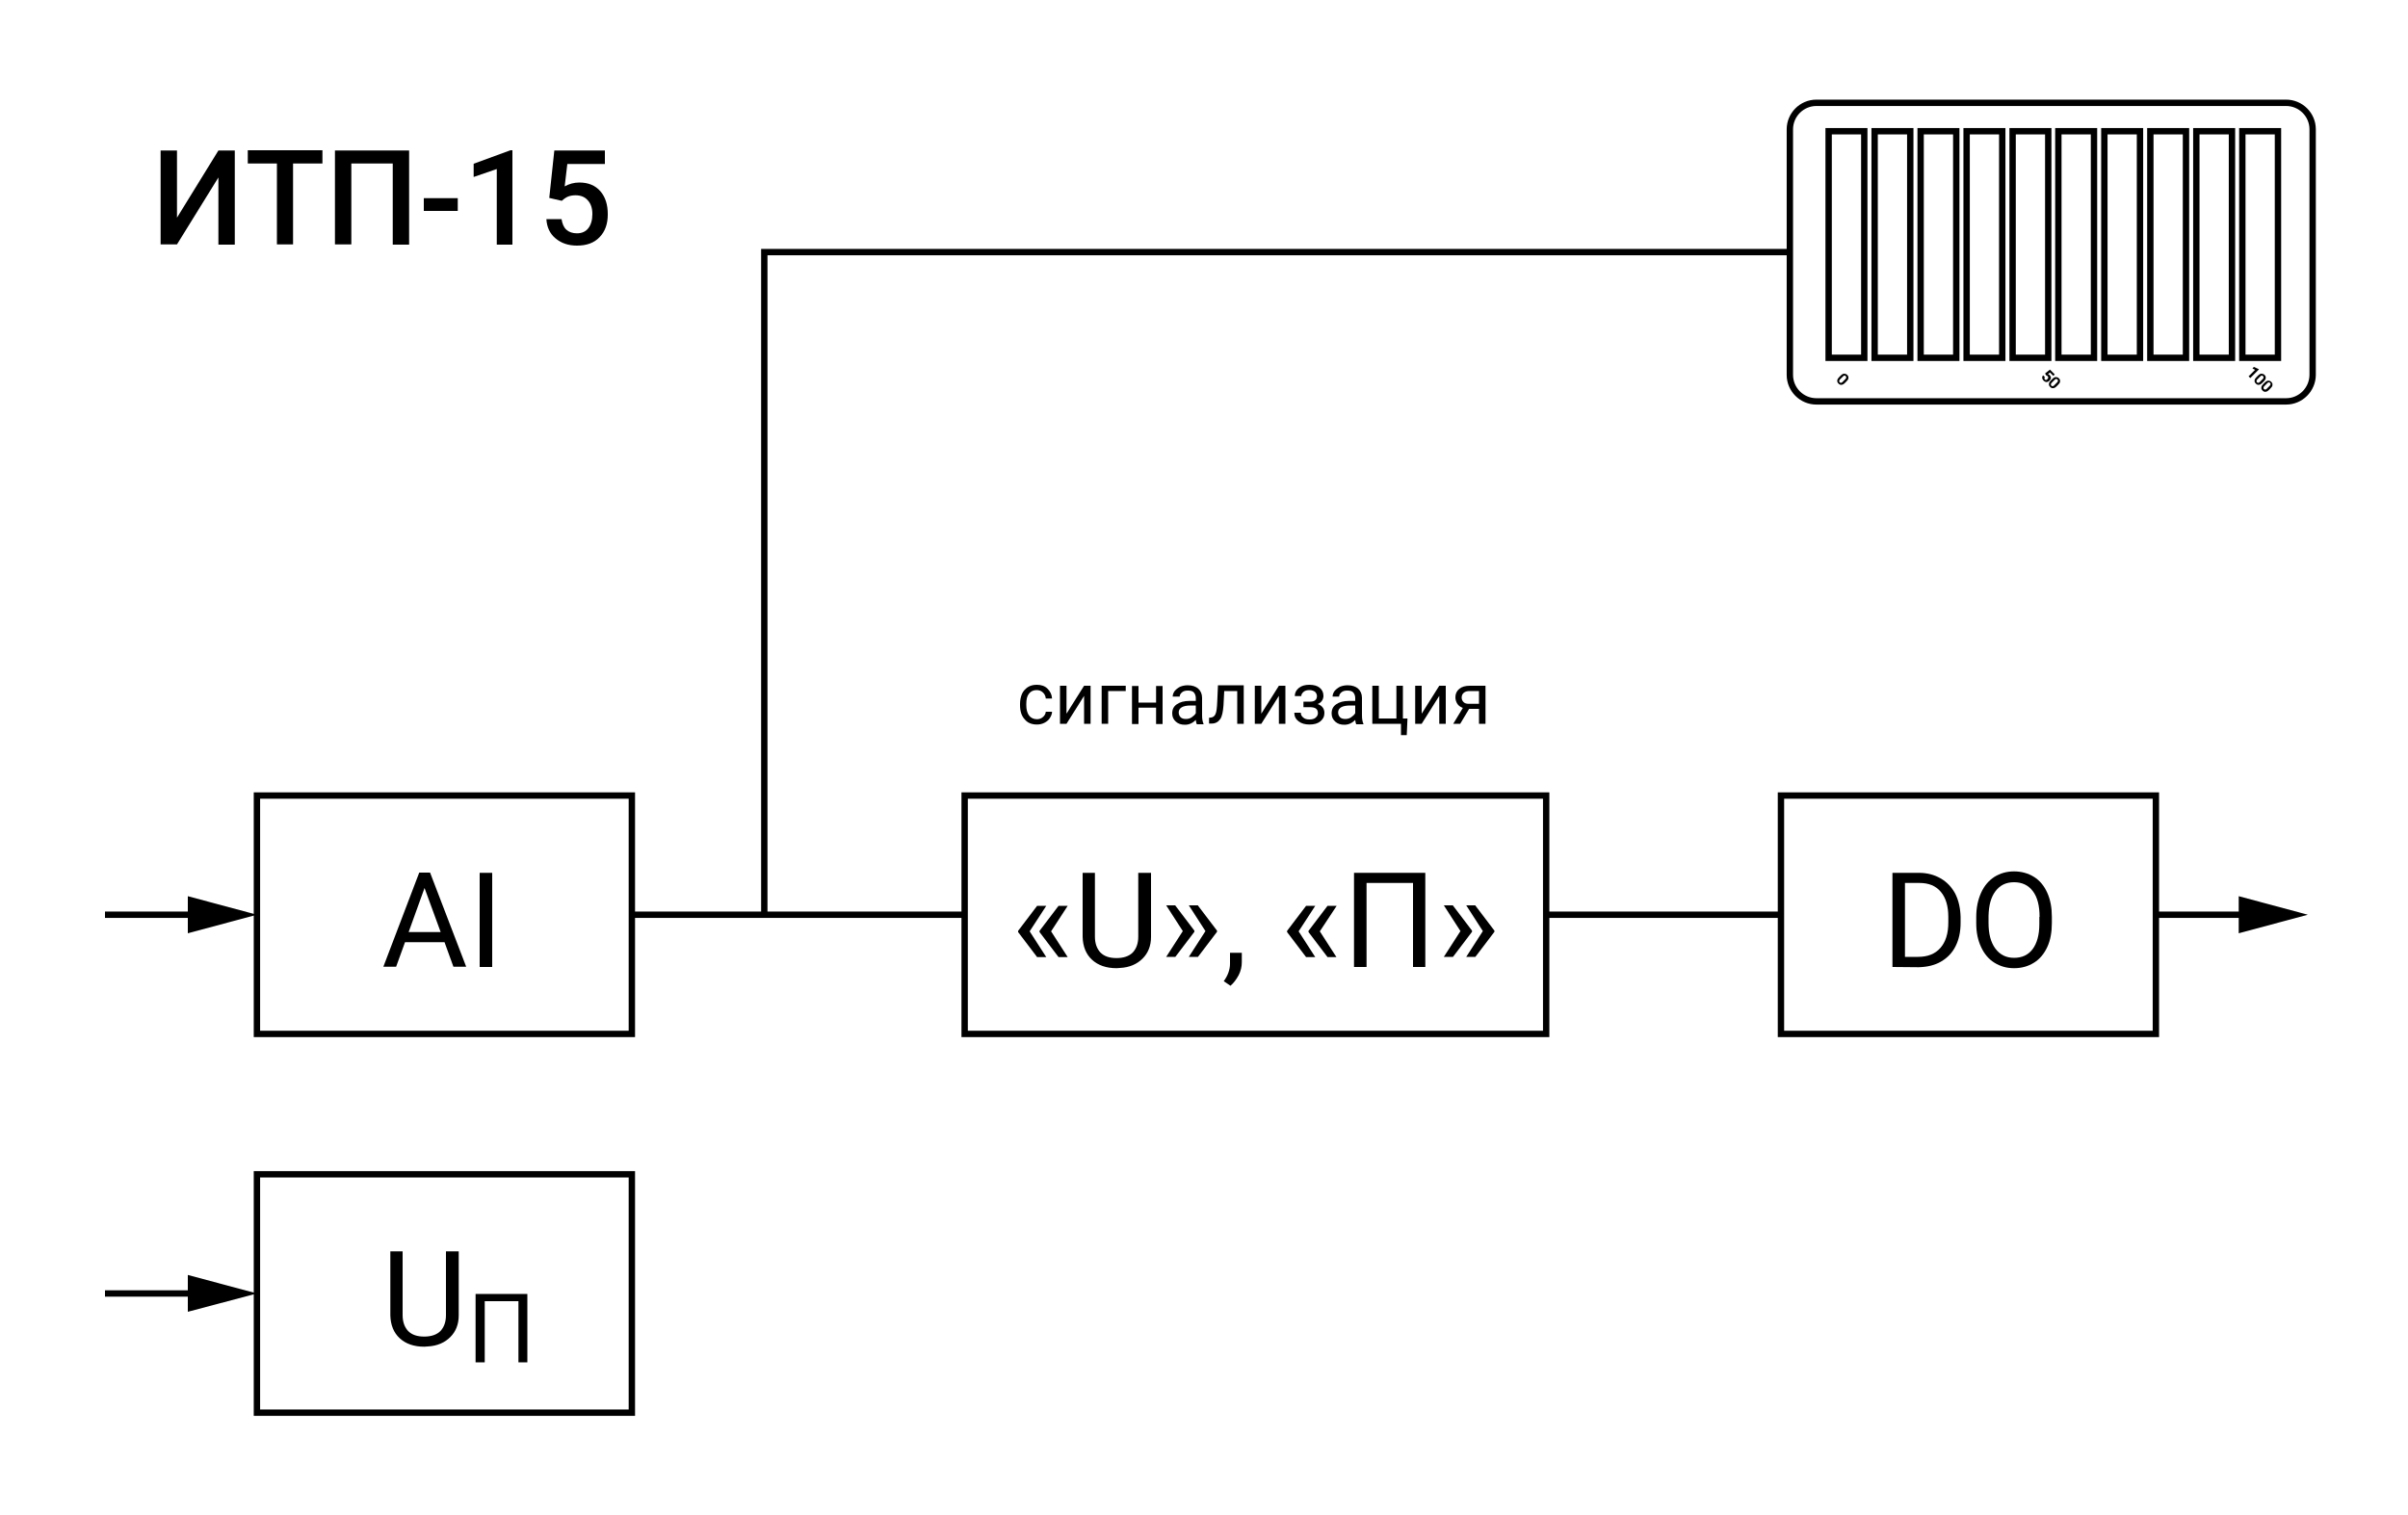 <?xml version="1.0" encoding="utf-8"?>
<!-- Generator: Adobe Illustrator 18.1.1, SVG Export Plug-In . SVG Version: 6.00 Build 0)  -->
<svg version="1.1" id="La1" xmlns="http://www.w3.org/2000/svg" xmlns:xlink="http://www.w3.org/1999/xlink" x="0px" y="0px"
	 width="1000px" height="629.1px" viewBox="202 106.8 1000 629.1" enable-background="new 202 106.8 1000 629.1"
	 xml:space="preserve">
<g>
	<g>
		<line fill="none" stroke="#000000" stroke-width="2.641" x1="245.6" y1="486.7" x2="285.3" y2="486.7"/>
		<g>
			<polygon points="280,494.4 308.7,486.7 280,479 			"/>
		</g>
	</g>
</g>
<g>
	<g>
		<line fill="none" stroke="#000000" stroke-width="2.641" x1="1097.3" y1="486.7" x2="1137" y2="486.7"/>
		<g>
			<polygon points="1131.7,494.4 1160.4,486.7 1131.7,479 			"/>
		</g>
	</g>
</g>
<line fill="none" stroke="#000000" stroke-width="2.641" x1="464.4" y1="486.7" x2="602.6" y2="486.7"/>
<line fill="none" stroke="#000000" stroke-width="2.641" x1="844.1" y1="486.7" x2="941.6" y2="486.7"/>
<rect x="308.7" y="437.2" fill="none" stroke="#000000" stroke-width="2.641" width="155.7" height="99"/>
<g>
	<g>
		<path d="M292.7,169.3h6.8v39.1h-6.8v-27.9l-17.2,27.8h-6.8v-39h6.8v27.9L292.7,169.3z"/>
		<path d="M335.9,174.7h-12.2v33.6H317v-33.6h-12.1v-5.5h31V174.7z"/>
		<path d="M371.9,208.4h-6.8v-33.7h-17.2v33.6h-6.8v-39h30.8V208.4z"/>
		<path d="M392.1,194.4H378v-5.3h14.1V194.4z"/>
		<path d="M414.8,208.4h-6.5V177l-9.6,3.3v-5.5l15.3-5.6h0.8V208.4z"/>
		<path d="M430.1,189l2.1-19.7h21v5.6h-15.6l-1.1,9.3c1.8-1,3.8-1.6,6.1-1.6c3.7,0,6.6,1.2,8.7,3.6c2.1,2.4,3.1,5.6,3.1,9.6
			s-1.1,7.1-3.4,9.5c-2.3,2.4-5.4,3.5-9.4,3.5c-3.6,0-6.5-1-8.9-3c-2.4-2-3.6-4.7-3.8-8h6.3c0.3,1.9,0.9,3.4,2,4.4
			c1.1,1,2.6,1.5,4.4,1.5c2,0,3.6-0.7,4.7-2.1c1.1-1.4,1.7-3.4,1.7-5.9c0-2.4-0.6-4.3-1.9-5.7c-1.2-1.4-2.9-2.1-5.1-2.1
			c-1.2,0-2.2,0.2-3,0.5c-0.8,0.3-1.7,0.9-2.7,1.8L430.1,189z"/>
	</g>
</g>
<g>
	<g>
		<path d="M386.6,498.1h-16.4l-3.7,10.2h-5.3l14.9-39.1h4.5l15,39.1h-5.3L386.6,498.1z M371.7,493.9H385l-6.7-18.3L371.7,493.9z"/>
		<path d="M406.4,508.4h-5.2v-39.1h5.2V508.4z"/>
	</g>
</g>
<rect x="941.6" y="437.2" fill="none" stroke="#000000" stroke-width="2.641" width="155.7" height="99"/>
<g>
	<g>
		<path d="M987.9,508.4v-39.1h11c3.4,0,6.4,0.8,9,2.3s4.6,3.6,6.1,6.4c1.4,2.8,2.1,6,2.2,9.6v2.5c0,3.7-0.7,6.9-2.1,9.7
			c-1.4,2.8-3.5,4.9-6.1,6.4s-5.7,2.2-9.2,2.3L987.9,508.4L987.9,508.4z M993.1,473.5v30.7h5.4c4,0,7.1-1.2,9.3-3.7s3.3-6,3.3-10.6
			v-2.3c0-4.4-1-7.9-3.1-10.4s-5-3.7-8.9-3.7H993.1z"/>
		<path d="M1054.1,490.1c0,3.8-0.6,7.2-1.9,10s-3.1,5-5.5,6.5s-5.1,2.3-8.3,2.3c-3.1,0-5.8-0.8-8.2-2.3s-4.2-3.7-5.5-6.5
			c-1.3-2.8-2-6-2-9.7v-2.8c0-3.8,0.7-7.1,2-10c1.3-2.9,3.2-5.1,5.5-6.6c2.4-1.5,5.1-2.3,8.2-2.3c3.1,0,5.9,0.8,8.3,2.3
			c2.4,1.5,4.2,3.7,5.5,6.6s1.9,6.2,1.9,10V490.1z M1049,487.6c0-4.6-0.9-8.2-2.8-10.7c-1.9-2.5-4.5-3.7-7.8-3.7s-5.8,1.2-7.7,3.7
			c-1.9,2.5-2.8,5.9-2.9,10.3v2.9c0,4.5,0.9,8,2.8,10.6s4.5,3.9,7.8,3.9c3.3,0,5.9-1.2,7.7-3.6s2.8-5.9,2.8-10.4v-3H1049z"/>
	</g>
</g>
<g>
	<path d="M632.6,405.5c1,0,1.8-0.3,2.5-0.9c0.7-0.6,1.1-1.3,1.2-2.2h2.6c0,0.9-0.4,1.8-0.9,2.6c-0.5,0.8-1.3,1.5-2.3,2
		s-2,0.7-3.1,0.7c-2.2,0-3.9-0.7-5.1-2.2c-1.3-1.4-1.9-3.4-1.9-5.9v-0.5c0-1.5,0.3-2.9,0.8-4.1s1.4-2.1,2.4-2.8c1.1-0.7,2.3-1,3.8-1
		c1.8,0,3.3,0.5,4.4,1.6s1.8,2.4,1.9,4.1h-2.6c-0.1-1-0.5-1.9-1.2-2.5c-0.7-0.7-1.6-1-2.6-1c-1.4,0-2.4,0.5-3.2,1.5
		s-1.1,2.4-1.1,4.3v0.5c0,1.8,0.4,3.2,1.1,4.2S631.2,405.5,632.6,405.5z"/>
	<path d="M652.2,391.6h2.7v15.8h-2.7v-11.6l-7.3,11.6h-2.7v-15.8h2.7v11.6L652.2,391.6z"/>
	<path d="M669.5,393.8h-7.3v13.6h-2.7v-15.8h10V393.8z"/>
	<path d="M684.8,407.5h-2.7v-6.8h-7.3v6.8h-2.7v-15.8h2.7v6.9h7.3v-6.9h2.7V407.5z"/>
	<path d="M699,407.5c-0.2-0.3-0.3-0.9-0.4-1.7c-1.3,1.3-2.8,2-4.5,2c-1.6,0-2.8-0.4-3.8-1.3c-1-0.9-1.5-2-1.5-3.4
		c0-1.7,0.6-2.9,1.9-3.8c1.3-0.9,3-1.4,5.3-1.4h2.6v-1.2c0-0.9-0.3-1.7-0.8-2.3s-1.4-0.8-2.5-0.8c-1,0-1.8,0.2-2.4,0.7s-1,1.1-1,1.8
		H689c0-0.8,0.3-1.6,0.8-2.3c0.6-0.7,1.3-1.3,2.3-1.8c1-0.4,2-0.6,3.2-0.6c1.8,0,3.3,0.5,4.3,1.4s1.6,2.2,1.6,3.8v7.3
		c0,1.5,0.2,2.6,0.6,3.5v0.2H699V407.5z M694.5,405.4c0.8,0,1.7-0.2,2.4-0.7s1.3-1,1.7-1.7v-3.2h-2.1c-3.3,0-5,1-5,2.9
		c0,0.8,0.3,1.5,0.8,2S693.6,405.4,694.5,405.4z"/>
	<path d="M718.5,391.6v15.8h-2.7v-13.6h-5.4l-0.3,5.9c-0.2,2.7-0.6,4.7-1.4,5.8s-1.9,1.8-3.5,1.8h-1.1v-2.4l0.8-0.1
		c0.9-0.1,1.5-0.6,1.9-1.5s0.6-2.6,0.7-5.1l0.3-6.8h10.7V391.6z"/>
	<path d="M733.1,391.6h2.7v15.8h-2.7v-11.6l-7.3,11.6h-2.7v-15.8h2.7v11.6L733.1,391.6z"/>
	<path d="M748.9,395.9c0-0.7-0.3-1.3-0.8-1.8c-0.6-0.4-1.3-0.7-2.3-0.7s-1.8,0.2-2.4,0.7c-0.6,0.5-1,1.1-1,1.8h-2.7
		c0-1.4,0.6-2.5,1.7-3.4s2.6-1.3,4.3-1.3c1.9,0,3.3,0.4,4.3,1.2c1,0.8,1.6,1.9,1.6,3.4c0,0.7-0.2,1.4-0.6,2c-0.4,0.6-1,1.1-1.8,1.4
		c1.8,0.6,2.8,1.9,2.8,3.7c0,1.5-0.6,2.6-1.7,3.5s-2.6,1.3-4.5,1.3c-1.8,0-3.3-0.4-4.5-1.3c-1.2-0.9-1.8-2.1-1.8-3.6h2.7
		c0,0.8,0.3,1.4,1,2s1.5,0.8,2.6,0.8c1,0,1.9-0.2,2.5-0.7s1-1.1,1-1.9c0-0.9-0.3-1.5-0.8-1.9s-1.4-0.6-2.5-0.6h-2.7v-2.3h2.9
		C747.9,398.2,748.9,397.4,748.9,395.9z"/>
	<path d="M765.2,407.5c-0.2-0.3-0.3-0.9-0.4-1.7c-1.3,1.3-2.8,2-4.5,2c-1.6,0-2.8-0.4-3.8-1.3c-1-0.9-1.5-2-1.5-3.4
		c0-1.7,0.6-2.9,1.9-3.8c1.3-0.9,3-1.4,5.3-1.4h2.6v-1.2c0-0.9-0.3-1.7-0.8-2.3s-1.4-0.8-2.5-0.8c-1,0-1.8,0.2-2.4,0.7s-1,1.1-1,1.8
		h-2.7c0-0.8,0.3-1.6,0.8-2.3c0.6-0.7,1.3-1.3,2.3-1.8c1-0.4,2-0.6,3.2-0.6c1.8,0,3.3,0.5,4.3,1.4s1.6,2.2,1.6,3.8v7.3
		c0,1.5,0.2,2.6,0.6,3.5v0.2h-3V407.5z M760.7,405.4c0.8,0,1.7-0.2,2.4-0.7s1.3-1,1.7-1.7v-3.2h-2.1c-3.3,0-5,1-5,2.9
		c0,0.8,0.3,1.5,0.8,2S759.8,405.4,760.7,405.4z"/>
	<path d="M771.9,391.6h2.7v13.6h7.3v-13.6h2.7v13.6h1.9l-0.3,6.9h-2.4v-4.7h-11.9V391.6z"/>
	<path d="M799.7,391.6h2.7v15.8h-2.7v-11.6l-7.3,11.6h-2.7v-15.8h2.7v11.6L799.7,391.6z"/>
	<path d="M818.9,391.6v15.8h-2.7v-6.2h-4.1l-3.7,6.2h-2.9l4-6.6c-1-0.4-1.8-0.9-2.3-1.7c-0.5-0.8-0.8-1.7-0.8-2.7
		c0-1.4,0.5-2.6,1.6-3.5s2.5-1.3,4.4-1.3H818.9z M809,396.5c0,0.8,0.3,1.4,0.8,1.9s1.2,0.7,2.1,0.7h4.3v-5.3h-3.9
		c-1,0-1.8,0.2-2.4,0.7S809,395.7,809,396.5z"/>
</g>
<rect x="602.6" y="437.2" fill="none" stroke="#000000" stroke-width="2.641" width="241.5" height="99"/>
<g>
	<g>
		<path d="M629.6,493.6l6.9,10.7h-3.8l-7.9-10.4v-0.5l7.9-10.4h3.8L629.6,493.6z M638.5,493.6l6.9,10.7h-3.8l-7.9-10.4v-0.5
			l7.9-10.4h3.8L638.5,493.6z"/>
		<path d="M680,469.3v26.6c0,3.7-1.2,6.7-3.5,9s-5.4,3.7-9.4,3.9l-1.4,0.1c-4.3,0-7.7-1.2-10.2-3.5s-3.8-5.5-3.9-9.5v-26.6h5.1v26.5
			c0,2.8,0.8,5,2.3,6.6c1.6,1.6,3.8,2.3,6.7,2.3c2.9,0,5.2-0.8,6.7-2.3c1.5-1.6,2.3-3.8,2.3-6.6v-26.5H680z"/>
		<path d="M690.1,482.9l7.9,10.4v0.5l-7.9,10.4h-3.8l6.9-10.7l-6.9-10.7h3.8V482.9z M699.5,482.9l7.9,10.4v0.5l-7.9,10.4h-3.8
			l6.9-10.7l-6.9-10.7h3.8V482.9z"/>
		<path d="M713,516.2l-2.8-1.9c1.7-2.3,2.6-4.8,2.6-7.3v-4.5h4.9v3.9c0,1.8-0.4,3.6-1.3,5.4C715.4,513.6,714.3,515.1,713,516.2z"/>
		<path d="M741.3,493.6l6.9,10.7h-3.8l-7.9-10.4v-0.5l7.9-10.4h3.8L741.3,493.6z M750.1,493.6l6.9,10.7h-3.7l-7.9-10.4v-0.5
			l7.9-10.4h3.8L750.1,493.6z"/>
		<path d="M794,508.4h-5.2v-34.9h-19.3v34.9h-5.2v-39.1h29.6v39.1H794z"/>
		<path d="M805.4,482.9l7.9,10.4v0.5l-7.9,10.4h-3.8l6.9-10.7l-6.9-10.7h3.8V482.9z M814.7,482.9l7.9,10.4v0.5l-7.9,10.4h-3.8
			l6.9-10.7l-6.9-10.7h3.8V482.9z"/>
	</g>
</g>
<g>
	<g>
		<line fill="none" stroke="#000000" stroke-width="2.641" x1="245.6" y1="644" x2="285.3" y2="644"/>
		<g>
			<polygon points="280,651.6 308.7,644 280,636.3 			"/>
		</g>
	</g>
</g>
<rect x="308.7" y="594.5" fill="none" stroke="#000000" stroke-width="2.641" width="155.7" height="99"/>
<g>
	<g>
		<path d="M392.5,626.5v26.6c0,3.7-1.2,6.7-3.5,9s-5.4,3.7-9.4,3.9l-1.4,0.1c-4.3,0-7.7-1.2-10.2-3.5s-3.8-5.5-3.9-9.5v-26.6h5.1
			V653c0,2.8,0.8,5,2.3,6.6c1.6,1.6,3.8,2.3,6.7,2.3c2.9,0,5.2-0.8,6.7-2.3c1.5-1.6,2.3-3.8,2.3-6.6v-26.5H392.5z"/>
		<path d="M421.1,672.6h-3.8v-25.4h-14v25.4h-3.8v-28.4H421v28.4H421.1z"/>
	</g>
</g>
<path fill="none" stroke="#000000" stroke-width="2.641" d="M1151.4,273.5H956.3c-6,0-11-4.9-11-11v-102c0-6,4.9-11,11-11h195.1
	c6,0,11,4.9,11,11v102.1C1162.3,268.6,1157.4,273.5,1151.4,273.5z"/>
<rect x="961.4" y="161.3" fill="none" stroke="#000000" stroke-width="2.641" width="14.8" height="94.1"/>
<rect x="980.5" y="161.3" fill="none" stroke="#000000" stroke-width="2.641" width="14.8" height="94.1"/>
<rect x="999.6" y="161.3" fill="none" stroke="#000000" stroke-width="2.641" width="14.8" height="94.1"/>
<rect x="1018.7" y="161.3" fill="none" stroke="#000000" stroke-width="2.641" width="14.8" height="94.1"/>
<rect x="1037.8" y="161.3" fill="none" stroke="#000000" stroke-width="2.641" width="14.8" height="94.1"/>
<rect x="1056.8" y="161.3" fill="none" stroke="#000000" stroke-width="2.641" width="14.8" height="94.1"/>
<rect x="1075.9" y="161.3" fill="none" stroke="#000000" stroke-width="2.641" width="14.8" height="94.1"/>
<rect x="1095" y="161.3" fill="none" stroke="#000000" stroke-width="2.641" width="14.8" height="94.1"/>
<rect x="1114.1" y="161.3" fill="none" stroke="#000000" stroke-width="2.641" width="14.8" height="94.1"/>
<rect x="1133.2" y="161.3" fill="none" stroke="#000000" stroke-width="2.641" width="14.8" height="94.1"/>
<g>
	<path d="M968.2,265.8c-0.5,0.5-1,0.8-1.4,0.8c-0.5,0.1-0.9-0.1-1.3-0.5c-0.4-0.4-0.6-0.8-0.5-1.3c0-0.5,0.3-0.9,0.8-1.4l0.6-0.6
		c0.5-0.5,1-0.8,1.4-0.8s0.9,0.1,1.3,0.5s0.6,0.8,0.5,1.3c0,0.5-0.3,0.9-0.8,1.4L968.2,265.8z M968.2,264.4c0.3-0.3,0.5-0.5,0.5-0.8
		c0-0.3,0-0.4-0.2-0.6c-0.2-0.2-0.3-0.2-0.6-0.2c-0.2,0-0.4,0.2-0.7,0.5l-0.9,0.9c-0.3,0.3-0.5,0.5-0.5,0.8c0,0.3,0,0.4,0.2,0.6
		s0.4,0.2,0.6,0.2c0.2-0.1,0.5-0.2,0.7-0.5L968.2,264.4z"/>
</g>
<g>
	<path d="M1051.3,261.9l2-1.6l2,2l-0.6,0.6l-1.4-1.4l-0.8,0.7c0.3,0.1,0.5,0.2,0.7,0.4c0.3,0.3,0.5,0.7,0.5,1.1s-0.2,0.8-0.6,1.2
		c-0.2,0.2-0.5,0.4-0.8,0.5s-0.6,0.1-0.8,0c-0.3-0.1-0.5-0.2-0.8-0.5c-0.2-0.2-0.4-0.5-0.5-0.7c-0.1-0.2-0.1-0.5-0.1-0.8
		c0-0.3,0.2-0.5,0.4-0.7l0.7,0.7c-0.1,0.2-0.2,0.3-0.2,0.5c0,0.2,0.1,0.3,0.2,0.5c0.2,0.2,0.3,0.2,0.5,0.2c0.2,0,0.4-0.1,0.6-0.4
		c0.2-0.2,0.3-0.4,0.3-0.6c0-0.2-0.1-0.4-0.3-0.6c-0.2-0.2-0.3-0.3-0.5-0.3h-0.1L1051.3,261.9z"/>
	<path d="M1056.1,267.2c-0.5,0.5-1,0.8-1.4,0.8c-0.5,0.1-0.9-0.1-1.3-0.5c-0.4-0.4-0.6-0.8-0.5-1.3c0-0.5,0.3-0.9,0.8-1.4l0.6-0.6
		c0.5-0.5,1-0.8,1.4-0.8s0.9,0.1,1.3,0.5c0.4,0.4,0.6,0.8,0.5,1.3c0,0.5-0.3,0.9-0.8,1.4L1056.1,267.2z M1056.1,265.8
		c0.3-0.3,0.5-0.5,0.5-0.8c0.1-0.2,0-0.4-0.2-0.6c-0.2-0.2-0.3-0.2-0.6-0.2c-0.2,0-0.4,0.2-0.7,0.5l-0.9,0.9
		c-0.3,0.3-0.5,0.5-0.5,0.8c0,0.3,0,0.4,0.2,0.6c0.2,0.2,0.4,0.2,0.6,0.2c0.2-0.1,0.5-0.2,0.7-0.5L1056.1,265.8z"/>
</g>
<g>
	<path d="M1136.5,263.8l-0.7-0.7l2.7-2.7l-1.1-0.6l0.6-0.6l2,0.9l0.1,0.1L1136.5,263.8z"/>
	<path d="M1141.5,265.8c-0.5,0.5-1,0.8-1.4,0.8c-0.5,0.1-0.9-0.1-1.3-0.5c-0.4-0.4-0.6-0.8-0.5-1.3c0-0.5,0.3-0.9,0.8-1.4l0.6-0.6
		c0.5-0.5,1-0.8,1.4-0.8s0.9,0.1,1.3,0.5c0.4,0.4,0.6,0.8,0.5,1.3c0,0.5-0.3,0.9-0.8,1.4L1141.5,265.8z M1141.5,264.4
		c0.3-0.3,0.5-0.5,0.5-0.8c0-0.3,0-0.4-0.2-0.6c-0.2-0.2-0.3-0.2-0.6-0.2c-0.2,0-0.4,0.2-0.7,0.5l-0.9,0.9c-0.3,0.3-0.5,0.5-0.5,0.8
		c0,0.3,0,0.4,0.2,0.6c0.2,0.2,0.4,0.2,0.6,0.2c0.2-0.1,0.5-0.2,0.7-0.5L1141.5,264.4z"/>
	<path d="M1144.3,268.7c-0.5,0.5-1,0.8-1.4,0.8c-0.5,0.1-0.9-0.1-1.3-0.5s-0.6-0.8-0.5-1.3c0-0.5,0.3-0.9,0.8-1.4l0.6-0.6
		c0.5-0.5,1-0.8,1.4-0.8c0.5,0,0.9,0.1,1.3,0.5c0.4,0.4,0.6,0.8,0.5,1.3c0,0.5-0.3,0.9-0.8,1.4L1144.3,268.7z M1144.4,267.2
		c0.3-0.3,0.5-0.5,0.5-0.8c0.1-0.2,0-0.4-0.2-0.6c-0.2-0.2-0.3-0.2-0.6-0.2c-0.2,0-0.4,0.2-0.7,0.5l-0.9,0.9
		c-0.3,0.3-0.5,0.5-0.5,0.8c0,0.3,0,0.4,0.2,0.6c0.2,0.2,0.4,0.2,0.6,0.2c0.2-0.1,0.5-0.2,0.7-0.5L1144.4,267.2z"/>
</g>
<polyline fill="none" stroke="#000000" stroke-width="2.641" points="519.4,486.7 519.4,211.5 945.3,211.5 "/>
</svg>
